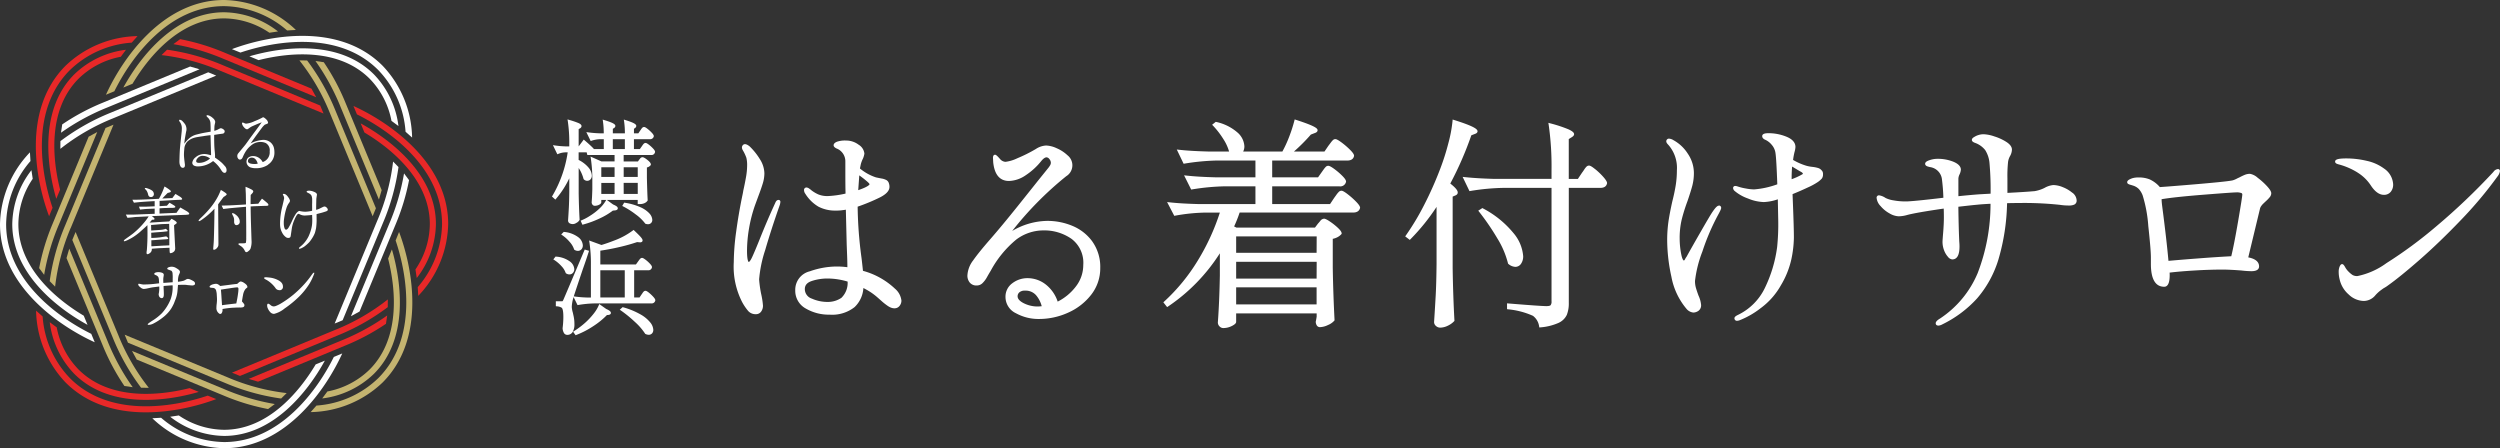 <svg xmlns="http://www.w3.org/2000/svg" xmlns:xlink="http://www.w3.org/1999/xlink" width="272.243" height="48.807" viewBox="0 0 272.243 48.807">
  <rect x="0" y="0" width="272.243" height="48.807" fill="#333333" stroke="none"/>
  <defs>
    <clipPath id="clip-path">
      <rect id="長方形_2453" data-name="長方形 2453" width="48.807" height="48.807" fill="none"/>
    </clipPath>
  </defs>
  <g id="グループ_5526" data-name="グループ 5526" transform="translate(0 -31)">
    <path id="パス_23312" data-name="パス 23312" d="M33.235,25.505a1.106,1.106,0,0,1,.324.7.455.455,0,0,1-.482.482.75.75,0,0,1-.239-.044l-.045-.015-.027-.039a4.744,4.744,0,0,0-.993-.956,9.005,9.005,0,0,0-1.351-.866l-.137-.069.213-.363.1.017a6.537,6.537,0,0,1,1.664.482,2.976,2.976,0,0,1,.975.668M23,24.008l-.368-.341.065-.1a13.021,13.021,0,0,0,1.649-4.705h-.286a2.18,2.18,0,0,0-.718.158l-.125.05-.478-.995.271.042a9.914,9.914,0,0,0,1.115.094h.393v-.265a15.7,15.7,0,0,0-.155-2.446l-.037-.228.221.066a9.525,9.525,0,0,1,.962.326c.161.072.345.175.345.343a.292.292,0,0,1-.183.247l-.131.084v1.873l.555-.74.118.1c.394.338.706.625.925.852l.04.042V18.5h1.1V17.426h-.409a3.291,3.291,0,0,0-.9.162l-.119.038-.476-.971.269.038a11.851,11.851,0,0,0,1.214.095h.416a9.316,9.316,0,0,0-.082-1.268l-.034-.227.22.068c.977.3,1.162.453,1.162.632a.3.3,0,0,1-.165.231l-.112.075v.489h1.313a9.2,9.2,0,0,0-.082-1.268l-.035-.229.221.069c.951.3,1.137.458,1.137.632a.3.3,0,0,1-.145.226l-.109.078v.492h.478l.189-.279c.023-.03.055-.078.1-.143a1.059,1.059,0,0,1,.134-.175.277.277,0,0,1,.2-.091c.075,0,.167.035.391.212a4.046,4.046,0,0,1,.438.4c.165.175.232.287.232.388l-.005.037a.4.4,0,0,1-.441.288H31.56V18.5h.648l.186-.264c.027-.035.058-.082.1-.144a1.181,1.181,0,0,1,.13-.164.279.279,0,0,1,.2-.091c.073,0,.166.035.384.205a3.807,3.807,0,0,1,.426.389c.159.169.227.283.227.382a.388.388,0,0,1-.434.337H30.44v.7H32l.114-.167c.038-.041.069-.08.113-.138a.326.326,0,0,1,.26-.154c.084,0,.214.034.536.291.266.212.379.363.379.5v.049l-.03.039a.7.7,0,0,1-.4.235v1.135c.025,1.067.052,1.859.084,2.413l0,.048-.027.04a.762.762,0,0,1-.315.249,1.1,1.1,0,0,1-.479.1h-.265V24.04H28.606l.688.5c.37.156.507.269.507.416,0,.187-.23.217-.306.228l-.228.02a7.623,7.623,0,0,1-1.41.84,10.653,10.653,0,0,1-1.789.666l-.12.033-.194-.444.138-.056a5.345,5.345,0,0,0,.914-.493,6,6,0,0,0,.986-.761,3.8,3.8,0,0,0,.69-.84l.062-.109h-.539v.253c0,.13-.124.213-.245.278a1.006,1.006,0,0,1-.478.108.3.3,0,0,1-.242-.13.415.415,0,0,1-.083-.256q.049-.57.072-1.425v-.84a15.608,15.608,0,0,0-.155-2.446l-.043-.264,1.192.53h1.428v-.7H26.484l-.072-.289h-.875v.829A3.342,3.342,0,0,1,26.6,20.5a1.47,1.47,0,0,1,.375.885.624.624,0,0,1-.128.4.491.491,0,0,1-.731.024l-.042-.032-.01-.052a4.018,4.018,0,0,0-.522-1.163v2.784c.017.987.049,1.938.1,2.823l0,.041-.02.036a.776.776,0,0,1-.337.3.686.686,0,0,1-.764.018.359.359,0,0,1-.135-.279c.033-.483.061-.942.085-1.387s.04-1.038.048-1.746V21.687a9.969,9.969,0,0,1-1.42,2.206Zm8.974-3.521h-1.53v1.048h1.53Zm-1.529,2.9h1.53v-1.2H30.44ZM29.259,18.5h1.313V17.426H29.259Zm-1.253,3.036h1.446V20.486H28.007Zm0,1.856h1.446v-1.2H28.007Zm-2.521,4.7a3.018,3.018,0,0,0-1.493-.562l-.072-.011-.283.283.143.1a4.1,4.1,0,0,1,.779.71,2.273,2.273,0,0,1,.477.79l.016.051.045.029a.651.651,0,0,0,.354.107.508.508,0,0,0,.4-.177.633.633,0,0,0,.143-.426,1.2,1.2,0,0,0-.509-.894m8.4,6.893-.005.037a.4.4,0,0,1-.441.288H27.307a12.113,12.113,0,0,0-1.783.167l-.106.017-.429-.876c-.01.034-.018.06-.023.079A3.9,3.9,0,0,0,24.79,35.7a2.746,2.746,0,0,0,.116.614c.008.035.038.173.091.416a4,4,0,0,1,.082.838,1.658,1.658,0,0,1-.176.825.665.665,0,0,1-.607.343.415.415,0,0,1-.372-.229,1.176,1.176,0,0,1-.133-.493,9.926,9.926,0,0,0,.083-1.229c0-.814-.137-.973-.179-1a1.066,1.066,0,0,0-.509-.155l-.131-.013v-.54h.663a.183.183,0,0,0,.072-.009.978.978,0,0,0,.087-.152c.126-.285.892-2.088,2.273-5.352l.05-.119.471.138-.045.141c-.176.552-.391,1.185-.64,1.884-.535,1.587-.858,2.554-.976,2.936l.209.029a11.824,11.824,0,0,0,1.214.095h.441V31.148a15.632,15.632,0,0,0-.155-2.446l-.04-.244,1.344.49c.417-.125.888-.289,1.4-.489a8.033,8.033,0,0,0,2-1.076l.1-.076.09.086c.322.306.54.523.666.666.158.179.223.292.223.391a.2.2,0,0,1-.068.152.351.351,0,0,1-.277.052l-.251-.021A19.548,19.548,0,0,1,30,29.168c-.707.167-1.413.3-2.1.4v1.5h3.878l.212-.293c.024-.031.058-.079.105-.146a1.338,1.338,0,0,1,.142-.176.289.289,0,0,1,.2-.1c.073,0,.168.036.4.21a3.827,3.827,0,0,1,.45.407c.169.179.238.293.238.394a.39.39,0,0,1-.446.337H31.584v2.964h.585l.2-.3c.036-.047.072-.1.113-.161a1.026,1.026,0,0,1,.134-.175.28.28,0,0,1,.2-.091c.074,0,.169.038.393.219a4.236,4.236,0,0,1,.443.419c.168.183.237.3.237.4M27.9,34.665H30.56V31.7H27.9ZM32.26,36.5a8.231,8.231,0,0,0-1.852-.762l-.077-.023-.315.285.149.1a13.41,13.41,0,0,1,1.508,1.234,6.453,6.453,0,0,1,1.09,1.253l.024.039.042.018a.864.864,0,0,0,.334.084.483.483,0,0,0,.374-.157.562.562,0,0,0,.132-.385,1.4,1.4,0,0,0-.342-.815A3.681,3.681,0,0,0,32.26,36.5m-8.138-4.53.016.049.044.028a.65.65,0,0,0,.355.107.494.494,0,0,0,.386-.177.6.6,0,0,0,.143-.4,1.124,1.124,0,0,0-.5-.847,2.872,2.872,0,0,0-1.458-.513l-.08-.01-.247.309.134.087a3.886,3.886,0,0,1,.749.645,2.049,2.049,0,0,1,.457.724m4.413,3.937-.75-.529-.069.167a4.047,4.047,0,0,1-.57.918,7.449,7.449,0,0,1-.862.921,9.152,9.152,0,0,1-1.221.925l-.131.081.276.385.1-.04a9.6,9.6,0,0,0,1.877-.984,8.372,8.372,0,0,0,1.438-1.178l.176-.01c.208-.038.252-.137.252-.215,0-.153-.146-.277-.519-.44" transform="translate(37.474 28.73)" fill="#fff"/>
    <path id="パス_23313" data-name="パス 23313" d="M98.262,21.467a1.233,1.233,0,0,1-.08.359c-.6,1.714-1.133,3.349-1.571,4.863a13.662,13.662,0,0,0-.659,3.185,12,12,0,0,0,.22,1.575,8.691,8.691,0,0,1,.2,1.276,1.076,1.076,0,0,1-.2.653.673.673,0,0,1-.568.285,1.076,1.076,0,0,1-.831-.336,5.555,5.555,0,0,1-.655-.956,8.438,8.438,0,0,1-.926-4.365,25.477,25.477,0,0,1,.259-3.311c.172-1.277.392-2.57.653-3.843.065-.292.105-.5.121-.629q.172-.764.3-1.493a7.51,7.51,0,0,0,.121-1.22,3.4,3.4,0,0,0-.081-.874,4.5,4.5,0,0,0-.394-.834.664.664,0,0,1-.09-.283.386.386,0,0,1,.09-.253c.148-.177.384-.173.755.131a6.936,6.936,0,0,1,1.1,1.371,2.971,2.971,0,0,1,.5,1.553,3.8,3.8,0,0,1-.165,1.069c-.107.36-.277.852-.507,1.459l-.343.933a15.365,15.365,0,0,0-.658,2.546,14.805,14.805,0,0,0-.219,2.425c0,1.192.191,1.226.193,1.226s.12-.006.365-.53c.186-.4.463-1.053.821-1.947.54-1.357,1.111-2.691,1.7-3.964.083-.209.2-.319.36-.319.033,0,.2.012.2.249m12.451,9.4a1.993,1.993,0,0,1,.725,1.318.911.911,0,0,1-.2.569c-.291.373-.8.341-1.277.015a6.637,6.637,0,0,1-.7-.551q-.344-.306-.514-.453a6.7,6.7,0,0,0-.988-.7q-.245-.139-.464-.254a3.111,3.111,0,0,1-.961,2.082,3.933,3.933,0,0,1-2.716.82,4.96,4.96,0,0,1-2.6-.67,2.2,2.2,0,0,1-1.142-1.988,2.066,2.066,0,0,1,1.584-2.062,8.93,8.93,0,0,1,2.892-.523,8.694,8.694,0,0,1,1.2.077c0-.373-.01-.76-.024-1.151l-.049-1.278-.094-3.834c-.138.024-.312.047-.528.071a4.35,4.35,0,0,1-.555.025,3.949,3.949,0,0,1-1.891-.421,4.192,4.192,0,0,1-1.434-1.405.676.676,0,0,1-.144-.389.265.265,0,0,1,.274-.3.583.583,0,0,1,.305.133,1.855,1.855,0,0,1,.226.174,3.709,3.709,0,0,0,.738.442,2.589,2.589,0,0,0,1.066.185,10.679,10.679,0,0,0,1.911-.271c-.015-.543-.022-1.276-.022-2.233V17.042a1.494,1.494,0,0,0-.984-1.434c-.131-.072-.294-.181-.294-.336,0-.23.27-.348.358-.386a2.672,2.672,0,0,1,1-.133,2.244,2.244,0,0,1,1.366.455,1.281,1.281,0,0,1,.628.974,2.289,2.289,0,0,1-.154.532,3.034,3.034,0,0,0-.243.652c-.052.246-.076.369-.086.432a5.288,5.288,0,0,0,1.738.966c.144.033.344.073.6.122a1.68,1.68,0,0,1,.574.191.609.609,0,0,1,.249.369,1.105,1.105,0,0,1,.053.35c0,.416-.336.79-1.027,1.145a20.582,20.582,0,0,1-2.439,1.013v.055a45.137,45.137,0,0,0,.417,5.49q.047.355.163,1.443a8.2,8.2,0,0,1,3.464,1.925m-3.035-11.675c-.215-.183-.414-.342-.595-.473q-.132-.1-.235-.175l-.116,1.613c1.2-.411,1.234-.631,1.234-.656,0,0-.022-.083-.288-.309m-6.022,10.863c-.5.171-.738.457-.738.876a1.092,1.092,0,0,0,.773,1.039,4.137,4.137,0,0,0,1.658.358,2.641,2.641,0,0,0,1.55-.444,2.272,2.272,0,0,0,.678-1.771,7.666,7.666,0,0,0-2.155-.335,5.451,5.451,0,0,0-1.766.276m30.584-4.283a4.751,4.751,0,0,1,.848,2.855,4.66,4.66,0,0,1-.979,2.909,6.506,6.506,0,0,1-2.507,1.956,7.654,7.654,0,0,1-3.18.694,5.068,5.068,0,0,1-2.507-.621,1.968,1.968,0,0,1-1.146-1.771,1.8,1.8,0,0,1,.745-1.5,2.707,2.707,0,0,1,1.672-.553,3.207,3.207,0,0,1,1.982.7,3.92,3.92,0,0,1,1.284,1.854,5.721,5.721,0,0,0,1.964-1.625,3.821,3.821,0,0,0,.823-2.369,3.247,3.247,0,0,0-1.285-2.844,5.186,5.186,0,0,0-3.043-.917,4.937,4.937,0,0,0-2.963.992,11.443,11.443,0,0,0-2.8,3.425c-.088.14-.216.357-.385.655a2.727,2.727,0,0,1-.515.688.88.88,0,0,1-.6.238.928.928,0,0,1-.782-.332,1.188,1.188,0,0,1-.245-.747,2.96,2.96,0,0,1,.628-1.656c.4-.574,1.025-1.345,1.849-2.289s1.848-2.175,3.009-3.626,1.878-2.35,2.136-2.677l1.122-1.393a2.448,2.448,0,0,0,.269-.378.563.563,0,0,0,.075-.262.625.625,0,0,0-.164-.408.421.421,0,0,0-.3-.187c-.166,0-.358.132-.571.392a7.363,7.363,0,0,1-1.7,1.557,3.374,3.374,0,0,1-1.82.625c-1,0-1.576-.678-1.721-2.018l-.027-.5c0-.307.161-.339.229-.339s.163.033.533.455a.839.839,0,0,0,.6.318,4.142,4.142,0,0,0,1.291-.39,15.987,15.987,0,0,0,2.018-1.009,2.225,2.225,0,0,1,1.12-.378,3.028,3.028,0,0,1,1.144.294,4.045,4.045,0,0,1,1.182.771,1.389,1.389,0,0,1-.139,2.278,36.885,36.885,0,0,0-5.887,5.965,7.647,7.647,0,0,1,3.829-1.1,7.064,7.064,0,0,1,2.752.551,5.071,5.071,0,0,1,2.164,1.715M124.1,31.716c0,.273.224.525.664.75a3.33,3.33,0,0,0,1.526.359,3.628,3.628,0,0,0,.436-.032,3.007,3.007,0,0,0-.6-1.177A1.5,1.5,0,0,0,124.9,31.1a.866.866,0,0,0-.608.184.571.571,0,0,0-.192.436M160.949,21.4c.4.408.448.579.448.681-.06.251-.235.514-.756.514H148.278a13.707,13.707,0,0,1-.6,1.513l.249.124h8.557l.326-.434c.059-.061.136-.15.246-.283a.56.56,0,0,1,.413-.252c.085,0,.237.037.664.325a6.872,6.872,0,0,1,.839.667c.287.269.415.458.415.613v.046l-.03.036a1.461,1.461,0,0,1-.437.333,1.873,1.873,0,0,1-.5.175V28.6c.032,1.977.1,3.891.194,5.687l0,.047-.029.037a1.848,1.848,0,0,1-.689.473,2.133,2.133,0,0,1-.865.23.4.4,0,0,1-.363-.208.786.786,0,0,1-.1-.4l.013-.055c0-.005.022-.074.085-.473v-.363H147.9v.916c0,.154-.148.3-.482.464a2.061,2.061,0,0,1-.928.219.562.562,0,0,1-.4-.182.588.588,0,0,1-.183-.429c.113-1.531.185-3.257.218-5.139v-2.39a19.809,19.809,0,0,1-5.642,5.792l-.1.066-.412-.524.087-.079a20.425,20.425,0,0,0,3.649-4.443,24.176,24.176,0,0,0,2.418-5.247h-1.6a20.021,20.021,0,0,0-3.273.337l-.091.017-.782-1.5.235.026c.879.1,1.96.161,3.212.193H150V19.738h-3.291a24.6,24.6,0,0,0-3.614.338l-.092.015-.775-1.55.23.025c.883.1,1.965.161,3.212.193H150V16.928h-4.114a24.566,24.566,0,0,0-3.614.338l-.094.015-.745-1.55.226.025c.88.1,1.962.161,3.212.193h2.26a5.028,5.028,0,0,0-.626-1.357,9.144,9.144,0,0,0-1.124-1.457l-.1-.1.4-.32.062.017a5.193,5.193,0,0,1,2.3,1.146,2.141,2.141,0,0,1,.753,1.5,1.234,1.234,0,0,1-.134.576h4.27a12.87,12.87,0,0,0,.756-1.651,15.584,15.584,0,0,0,.553-1.718l.032-.131.128.041c2.183.7,2.366.953,2.366,1.138,0,.142-.112.248-.332.315l-.4.155a19.549,19.549,0,0,1-1.846,1.851h3.327l.423-.623c.07-.088.145-.187.233-.307a2.574,2.574,0,0,1,.242-.293.4.4,0,0,1,.283-.134c.092,0,.247.045.694.376a8.364,8.364,0,0,1,.9.775c.4.4.449.567.449.671-.044.247-.208.514-.756.514h-8.16v1.831h4.992l.607-.857a2.422,2.422,0,0,1,.231-.281.376.376,0,0,1,.271-.122c.091,0,.243.041.668.351a7.257,7.257,0,0,1,.851.728c.294.294.425.494.425.646a.637.637,0,0,1-.708.514h-7.336v1.928h6.3l.447-.67c.052-.07.124-.17.22-.306a2.6,2.6,0,0,1,.269-.332.425.425,0,0,1,.3-.146c.093,0,.248.046.695.39a8.4,8.4,0,0,1,.9.8m-4.287,3.788H147.9v1.783h8.76Zm0,2.762H147.9v1.831h8.76ZM147.9,32.594h8.76V30.739H147.9Zm29.611-4.431.035.028a1.24,1.24,0,0,0,.757.318.74.74,0,0,0,.624-.344,1.4,1.4,0,0,0,.229-.824,4.407,4.407,0,0,0-1.068-2.523,10.688,10.688,0,0,0-3.309-2.675l-.066-.037-.449.285.087.11a26.324,26.324,0,0,1,1.989,2.905,9.608,9.608,0,0,1,1.16,2.713Zm-6.291-8.73a36.69,36.69,0,0,0,2.289-5.249l.376-.146c.075-.025.3-.1.3-.29,0-.224-.31-.529-2.559-1.235l-.152-.047-.012.158A14.653,14.653,0,0,1,171,15.074a25.211,25.211,0,0,1-.856,2.7,38.673,38.673,0,0,1-1.776,4,27.317,27.317,0,0,1-1.989,3.316l-.071.1.5.384.078-.078a22.525,22.525,0,0,0,2.837-3.515v6.235c-.016,1.453-.049,2.637-.1,3.52s-.105,1.82-.17,2.781a.56.56,0,0,0,.213.435.676.676,0,0,0,.446.176,1.924,1.924,0,0,0,.856-.219,2.257,2.257,0,0,0,.667-.477l.035-.039,0-.052c-.1-1.778-.162-3.692-.194-5.687V20.859l.253-.109c.251-.084.3-.23.3-.338,0-.158-.095-.411-.813-.979m15.788-1.554c-.437-.356-.592-.4-.685-.4a.4.4,0,0,0-.283.134,1.975,1.975,0,0,0-.247.323c-.086.133-.161.239-.223.317l-.453.679h-.993V14.594l.329-.205c.108-.068.252-.175.252-.325,0-.175-.189-.337-.631-.539a15.138,15.138,0,0,0-1.981-.649l-.19-.052.031.195a31.77,31.77,0,0,1,.313,4.946v.964h-6.243c-1.248-.032-2.329-.1-3.212-.193l-.226-.025.745,1.55.094-.015a24.553,24.553,0,0,1,3.614-.338h5.228V32.26a.628.628,0,0,1-.1.424c-.035.039-.141.1-.452.1-.431,0-1.829-.1-4.157-.29l-.136-.011v.633l.108.016a8.567,8.567,0,0,1,2.713.709A1.737,1.737,0,0,1,180.894,35l.024.112.113-.013a6.04,6.04,0,0,0,1.97-.486,1.83,1.83,0,0,0,.907-.875,3.394,3.394,0,0,0,.216-1.309V19.908h3.436c.527,0,.688-.267.732-.514,0-.1-.048-.27-.419-.69a7.652,7.652,0,0,0-.863-.826m24.674.147a.552.552,0,0,1,.122.393.739.739,0,0,1-.126.472,2.472,2.472,0,0,1-.416.366,7.16,7.16,0,0,1-1.129.615c-.511.241-1.064.483-1.645.719l.045,1.165c.066,1.7.1,2.873.1,3.594a12.1,12.1,0,0,1-.273,2.323,9.458,9.458,0,0,1-1.146,2.853,7.853,7.853,0,0,1-2.222,2.5,9.125,9.125,0,0,1-2.271,1.3.879.879,0,0,1-.261.056.266.266,0,0,1-.3-.274c0-.124.109-.231.365-.358a6.263,6.263,0,0,0,2.942-2.93,14.488,14.488,0,0,0,1.34-4.448,24.089,24.089,0,0,0,.122-2.908l-.046-2.31a5.336,5.336,0,0,1-1.524.3,4.853,4.853,0,0,1-1.729-.39,4.593,4.593,0,0,1-1.454-.824.454.454,0,0,1-.163-.313.222.222,0,0,1,.249-.224.88.88,0,0,1,.261.056,5.547,5.547,0,0,0,.879.217,5.362,5.362,0,0,0,.9.1,9.5,9.5,0,0,0,2.525-.555c-.064-1.8-.129-2.928-.192-3.356a1.718,1.718,0,0,0-.413-.943,1.987,1.987,0,0,0-.668-.533c-.246-.1-.371-.241-.371-.411,0-.323.5-.323.692-.323a5.149,5.149,0,0,1,1.94.378c.655.266.988.645.988,1.125a2.52,2.52,0,0,1-.1.547,7.172,7.172,0,0,0-.158.862,6.568,6.568,0,0,0,1.448.633,3.751,3.751,0,0,0,.616.118,3.517,3.517,0,0,1,.667.129.8.8,0,0,1,.407.292m-2.257.133c-.087-.043-.412-.236-.984-.585-.035.392-.053.808-.053,1.238v.141a6.86,6.86,0,0,0,1.137-.52c.086-.043.086-.075.086-.088s-.013-.084-.185-.187m-8.956,3.674c-.124,0-.294.081-.692.667-.136.187-.561.9-1.3,2.187s-1.235,2.164-1.53,2.705a1.493,1.493,0,0,0-.168.273c-.06.112-.106.142-.122.142s-.168-.009-.306-.746a8.993,8.993,0,0,1-.158-1.66,8.692,8.692,0,0,1,.218-2.035,18.649,18.649,0,0,1,.635-2.03c.245-.719.424-1.292.531-1.7a5.518,5.518,0,0,0,.165-1.384,3.747,3.747,0,0,0-.66-2.073,4.312,4.312,0,0,0-1.569-1.479,1.053,1.053,0,0,0-.454-.163.289.289,0,0,0-.323.3c0,.1.072.223.233.385A3.8,3.8,0,0,1,195.894,18a10.215,10.215,0,0,1-.121,1.591c-.082.512-.2,1.1-.367,1.75-.2.883-.342,1.639-.432,2.246a14.559,14.559,0,0,0-.136,2.107,18.866,18.866,0,0,0,.458,3.886,7.54,7.54,0,0,0,1.644,3.5,1.119,1.119,0,0,0,.753.406,1,1,0,0,0,.537-.18.73.73,0,0,0,.3-.659,3.026,3.026,0,0,0-.278-1c-.129-.352-.227-.647-.292-.876a2.669,2.669,0,0,1-.093-.727,12.822,12.822,0,0,1,.8-3.192,24.537,24.537,0,0,1,1.737-4.048c.286-.524.31-.636.31-.7a.243.243,0,0,0-.249-.274m38.5-1.383a3.77,3.77,0,0,0-1.03-.611A2.869,2.869,0,0,0,236.9,19.6a2.343,2.343,0,0,0-.963.307,3.786,3.786,0,0,1-1.089.357c-.722.063-1.718.127-2.96.19V18.837a14.348,14.348,0,0,1,.073-1.777,1.844,1.844,0,0,1,.233-.65,1.526,1.526,0,0,0,.186-.671c0-.29-.2-.569-.6-.83a5.33,5.33,0,0,0-1.3-.6,4.057,4.057,0,0,0-1.157-.24,1.9,1.9,0,0,0-1.07.311c-.059.033-.236.135-.236.306s.185.258.325.314a2.445,2.445,0,0,1,1.124.791,3.125,3.125,0,0,1,.469,1.393,32.591,32.591,0,0,1,.122,3.356l-1.235.068c-.8.061-1.561.131-2.273.206V18.886a1.241,1.241,0,0,1,.125-.443,1.472,1.472,0,0,0,.145-.516c0-.349-.274-.641-.815-.866a4.528,4.528,0,0,0-1.745-.317,2.671,2.671,0,0,0-.839.142c-.229.076-.492.191-.492.4,0,.1.057.236.328.306a1.559,1.559,0,0,0,.26.062,1.515,1.515,0,0,1,1.233,1.251,20.276,20.276,0,0,1,.165,2.079c-2.24.267-3.61.4-4.072.4a7.29,7.29,0,0,1-1.389-.121,2.845,2.845,0,0,1-.836-.257,1.7,1.7,0,0,0-.7-.286.254.254,0,0,0-.274.274,1.485,1.485,0,0,0,.436.9,3.431,3.431,0,0,0,.982.8,2.125,2.125,0,0,0,.994.31,3.515,3.515,0,0,0,.942-.151c.666-.175,2-.407,3.954-.691.011.25.017.581.017.986,0,.451-.025.981-.073,1.575s-.074.944-.074,1.031a2.569,2.569,0,0,0,.181.982,2.234,2.234,0,0,0,.418.69.685.685,0,0,0,.46.273c.524,0,.79-.472.79-1.4a4.863,4.863,0,0,0-.025-.522c-.048-1.025-.08-2.308-.1-3.814q1.209-.137,1.654-.184l.517-.049c.3-.03.737-.06,1.333-.09a20.9,20.9,0,0,1-1.4,7.548,11.029,11.029,0,0,1-4.09,4.942c-.327.192-.48.36-.48.527,0,.12.078.249.3.249a1.025,1.025,0,0,0,.425-.136,12.5,12.5,0,0,0,3.786-2.832,11.672,11.672,0,0,0,2.324-4.249,23.12,23.12,0,0,0,.936-6.112c.288-.012.685-.019,1.181-.019a36.794,36.794,0,0,1,4.552.195,6.346,6.346,0,0,0,1.029.076,1.317,1.317,0,0,0,.557-.1.469.469,0,0,0,.257-.471,1.107,1.107,0,0,0-.462-.821m21.18-.727c.325.352.476.6.476.786a.681.681,0,0,1-.163.422,4.054,4.054,0,0,1-.444.458c-.029.03-.108.1-.232.221a1.723,1.723,0,0,0-.275.32.742.742,0,0,0-.117.272l-1.273,5.287c.78.154,1.177.485,1.177.985,0,.237-.145.52-.839.52a10.2,10.2,0,0,1-1.072-.075c-.843-.065-1.536-.1-2.05-.1-.957,0-2,.033-3.09.1-1.033.062-1.938.139-2.693.23.007.073.01.15.01.234,0,.323,0,1.306-.593,1.306-.965,0-1.454-.836-1.454-2.486v-.689c0-.566-.095-1.719-.282-3.427a14.661,14.661,0,0,0-.618-3.357,2.29,2.29,0,0,0-.417-.688,1.539,1.539,0,0,0-.637-.373q-.145-.048-.277-.084a.947.947,0,0,1-.228-.087.224.224,0,0,1-.123-.194c0-.166.172-.3.576-.438a2.4,2.4,0,0,1,.681-.081,3.176,3.176,0,0,1,1.178.205,3.244,3.244,0,0,1,1.077.792l.041.055.939-.069c5.451-.426,6.84-.606,7.045-.681a2.363,2.363,0,0,0,.365-.152,3,3,0,0,1,.295-.141,6.365,6.365,0,0,1,.615-.295,1.515,1.515,0,0,1,.563-.108,1.718,1.718,0,0,1,.838.431,7.526,7.526,0,0,1,1,.9m-2.78.763a1.383,1.383,0,0,0-.558-.072c-.258,0-1.479.087-3.628.258-2.066.164-3.58.327-4.5.484.006.222.03.494.072.812.3,2.3.531,4.282.677,5.9,1.082-.095,2.259-.19,3.5-.284,1.262-.095,2.385-.168,3.339-.217.206-.843.458-2.132.75-3.833.3-1.756.452-2.725.452-2.879a.169.169,0,0,0-.1-.17m27.93-2.611a.679.679,0,0,0-.486.31,69.488,69.488,0,0,1-6.22,5.926,47.537,47.537,0,0,1-5.429,4.008,8.1,8.1,0,0,1-3.155,1.407,1,1,0,0,1-.534-.115,2.752,2.752,0,0,1-.434-.364,2.146,2.146,0,0,1-.372-.487c-.132-.242-.225-.336-.332-.336-.14,0-.222.153-.277.287a1.507,1.507,0,0,0-.095.577,3.262,3.262,0,0,0,.1.788,3.066,3.066,0,0,0,.985,1.653,2.445,2.445,0,0,0,1.645.709,1.662,1.662,0,0,0,1.273-.631,4.032,4.032,0,0,1,.475-.453c.146-.112.291-.218.421-.306a3.49,3.49,0,0,0,.508-.329c.834-.589,1.983-1.522,3.415-2.774s2.935-2.7,4.469-4.3a43.693,43.693,0,0,0,4-4.761,1.246,1.246,0,0,0,.267-.587.213.213,0,0,0-.225-.225m-15.282.381a4.63,4.63,0,0,1,1.436,1.388c.448.69.93,1.04,1.433,1.04a.921.921,0,0,0,.748-.329,1.225,1.225,0,0,0,.263-.806,2.209,2.209,0,0,0-.984-1.722,4.918,4.918,0,0,0-1.9-.847,9.755,9.755,0,0,0-2.18-.261c-.9,0-1.257.1-1.257.347,0,.073.035.174.2.24a2.505,2.505,0,0,0,.332.1,7.564,7.564,0,0,1,1.91.847" transform="translate(-13.286 31.551)" fill="#fff"/>
    <g id="グループ_5117" data-name="グループ 5117" transform="translate(0 31)">
      <g id="グループ_5116" data-name="グループ 5116" clip-path="url(#clip-path)">
        <path id="パス_23354" data-name="パス 23354" d="M37.156,29.563a9.789,9.789,0,0,0-5.628,2.676c-3.749,3.747-3.059,9.784-1.962,13.555l.415-1c-.912-3.614-1.26-8.808,2.02-12.088a8.915,8.915,0,0,1,4.592-2.381Z" transform="translate(-23.437 -24.144)" fill="#e82828"/>
        <path id="パス_23355" data-name="パス 23355" d="M30.316,191.987l-.763-.564a9.786,9.786,0,0,0,2.676,5.628c3.747,3.749,9.784,3.059,13.555,1.963l-1-.415c-3.614.912-8.807,1.26-12.088-2.02a8.91,8.91,0,0,1-2.382-4.592" transform="translate(-24.136 -156.336)" fill="#e82828"/>
        <path id="パス_23356" data-name="パス 23356" d="M113.611,36.476l-.359-.869-10.6-4.392a23.982,23.982,0,0,0-6.08-1.69l-.6.589a23.047,23.047,0,0,1,6.4,1.706Z" transform="translate(-78.38 -24.113)" fill="#e82828"/>
        <path id="パス_23357" data-name="パス 23357" d="M154.783,178.7l.006-.838a23.063,23.063,0,0,1-5.728,3.317l-11.243,4.658.868.36,10.6-4.392a23.975,23.975,0,0,0,5.494-3.1" transform="translate(-112.556 -145.257)" fill="#e82828"/>
        <path id="パス_23358" data-name="パス 23358" d="M103.742,23.254l-.735.546a24.329,24.329,0,0,1,5.521,1.627l10.033,4.156-.515-.938-9.52-3.942a24.09,24.09,0,0,0-4.785-1.448" transform="translate(-84.126 -18.992)" fill="#e82828"/>
        <path id="パス_23359" data-name="パス 23359" d="M40.118,193.807c-3.877,1.308-10.717,2.393-15-1.894a10.737,10.737,0,0,1-2.982-6.726l-.713-.634a11.641,11.641,0,0,0,3.22,7.831c4.794,4.794,12.537,3.253,16.4,1.8Z" transform="translate(-17.493 -150.725)" fill="#e82828"/>
        <path id="パス_23360" data-name="パス 23360" d="M214.27,73.274l.412,1c3.2,1.91,7.119,5.338,7.12,9.975a8.926,8.926,0,0,1-1.563,4.931l.14.938a9.784,9.784,0,0,0,2.087-5.872c0-5.3-4.754-9.081-8.2-10.972" transform="translate(-174.996 -59.843)" fill="#e82828"/>
        <path id="パス_23361" data-name="パス 23361" d="M209.988,62.94l.379.917c3.666,1.817,9.27,5.886,9.269,11.948a10.736,10.736,0,0,1-2.648,6.865l.056.952a11.637,11.637,0,0,0,3.26-7.813c0-6.78-6.564-11.166-10.317-12.869" transform="translate(-171.498 -51.403)" fill="#e82828"/>
        <path id="パス_23362" data-name="パス 23362" d="M162.678,188.335l.133-.906a24.351,24.351,0,0,1-5.054,2.754l-10.033,4.155,1.027.3,9.52-3.944a24.106,24.106,0,0,0,4.407-2.358" transform="translate(-120.647 -153.074)" fill="#e82828"/>
        <path id="パス_23363" data-name="パス 23363" d="M23.117,40.127c-1.309-3.877-2.393-10.716,1.895-15a10.739,10.739,0,0,1,6.726-2.982l.633-.713a11.638,11.638,0,0,0-7.831,3.22c-4.794,4.794-3.253,12.537-1.8,16.395Z" transform="translate(-17.393 -17.501)" fill="#e82828"/>
        <path id="パス_23364" data-name="パス 23364" d="M36.373,45.828l-.132.906a24.3,24.3,0,0,1,5.054-2.754l10.033-4.156-1.026-.3-9.52,3.943a24.1,24.1,0,0,0-4.407,2.359" transform="translate(-29.598 -32.28)" fill="#fff"/>
        <path id="パス_23365" data-name="パス 23365" d="M35.87,50.449l-.006.838a23.1,23.1,0,0,1,5.728-3.317l11.244-4.657-.869-.36-10.6,4.392a23.955,23.955,0,0,0-5.493,3.1" transform="translate(-29.29 -35.08)" fill="#fff"/>
        <path id="パス_23366" data-name="パス 23366" d="M138.753,23.123c3.877-1.308,10.718-2.393,15,1.895a10.732,10.732,0,0,1,2.982,6.727l.713.633a11.636,11.636,0,0,0-3.22-7.83c-4.794-4.795-12.537-3.254-16.4-1.8Z" transform="translate(-112.571 -17.398)" fill="#fff"/>
        <path id="パス_23367" data-name="パス 23367" d="M110.263,210.369c-1.816,3.666-5.886,9.269-11.949,9.269a10.736,10.736,0,0,1-6.864-2.647l-.953.056a11.641,11.641,0,0,0,7.814,3.26c6.781,0,11.165-6.564,12.868-10.318Z" transform="translate(-73.909 -171.499)" fill="#fff"/>
        <path id="パス_23368" data-name="パス 23368" d="M9.938,110.275C6.271,108.458.668,104.388.668,98.326a10.744,10.744,0,0,1,2.649-6.865l-.056-.952A11.635,11.635,0,0,0,0,98.323c0,6.78,6.564,11.165,10.317,12.868Z" transform="translate(0 -73.919)" fill="#fff"/>
        <path id="パス_23369" data-name="パス 23369" d="M15.484,117.963l-.412-1c-3.2-1.911-7.119-5.337-7.12-9.976a8.922,8.922,0,0,1,1.563-4.931l-.141-.938a9.792,9.792,0,0,0-2.087,5.871c0,5.3,4.755,9.081,8.2,10.973" transform="translate(-5.951 -82.584)" fill="#fff"/>
        <path id="パス_23370" data-name="パス 23370" d="M101.109,220.381a9.784,9.784,0,0,0,5.871,2.087c5.3,0,9.081-4.754,10.973-8.2l-1,.412c-1.91,3.2-5.337,7.119-9.975,7.12a8.92,8.92,0,0,1-4.931-1.563Z" transform="translate(-82.576 -174.997)" fill="#fff"/>
        <path id="パス_23371" data-name="パス 23371" d="M214.824,103.748l-.546-.735a24.321,24.321,0,0,1-1.627,5.521l-4.156,10.033.938-.514,3.942-9.52a24.049,24.049,0,0,0,1.448-4.784" transform="translate(-170.279 -84.131)" fill="#fff"/>
        <path id="パス_23372" data-name="パス 23372" d="M203.487,102.373l-4.657,11.244.869-.359,4.392-10.6a23.941,23.941,0,0,0,1.69-6.081l-.589-.6a23.052,23.052,0,0,1-1.705,6.4" transform="translate(-162.386 -78.385)" fill="#fff"/>
        <path id="パス_23373" data-name="パス 23373" d="M163.639,36.6l.763.564a9.783,9.783,0,0,0-2.676-5.628c-3.748-3.75-9.784-3.059-13.554-1.963l1,.416c3.614-.912,8.809-1.259,12.088,2.019a8.922,8.922,0,0,1,2.382,4.592" transform="translate(-121.012 -23.441)" fill="#fff"/>
        <path id="パス_23374" data-name="パス 23374" d="M88.447,213.376l-9.52-3.943-.514-.937,10.032,4.156a24.347,24.347,0,0,0,5.521,1.626l-.735.547a24.114,24.114,0,0,1-4.785-1.448" transform="translate(-64.04 -170.28)" fill="#c4b470"/>
        <path id="パス_23375" data-name="パス 23375" d="M90.113,9.376a9.787,9.787,0,0,0-5.871-2.088c-5.3,0-9.081,4.756-10.972,8.2l1-.414c1.911-3.2,5.338-7.119,9.976-7.119a8.914,8.914,0,0,1,4.931,1.563Z" transform="translate(-59.84 -5.952)" fill="#c4b470"/>
        <path id="パス_23376" data-name="パス 23376" d="M23.248,93.237l.547.734a24.276,24.276,0,0,1,1.626-5.521l4.156-10.033-.937.514L24.7,88.453a24.089,24.089,0,0,0-1.448,4.784" transform="translate(-18.987 -64.044)" fill="#c4b470"/>
        <path id="パス_23377" data-name="パス 23377" d="M31.817,85.317l4.657-11.243-.869.359-4.392,10.6a23.953,23.953,0,0,0-1.689,6.079l.589.6a23.072,23.072,0,0,1,1.7-6.4" transform="translate(-24.112 -60.497)" fill="#c4b470"/>
        <path id="パス_23378" data-name="パス 23378" d="M45.823,162.688l.906.132a24.309,24.309,0,0,1-2.754-5.054l-4.156-10.033-.3,1.026,3.944,9.52a24.11,24.11,0,0,0,2.359,4.408" transform="translate(-32.276 -120.655)" fill="#c4b470"/>
        <path id="パス_23379" data-name="パス 23379" d="M91.108,205.779l.6-.589a23.064,23.064,0,0,1-6.4-1.7l-11.244-4.657.359.869,10.6,4.392a23.951,23.951,0,0,0,6.079,1.689" transform="translate(-60.489 -162.384)" fill="#c4b470"/>
        <path id="パス_23380" data-name="パス 23380" d="M186.189,51.968l-4.392-10.6a23.983,23.983,0,0,0-3.1-5.494l-.838-.006a23.031,23.031,0,0,1,3.317,5.729l4.658,11.244Z" transform="translate(-145.254 -29.291)" fill="#c4b470"/>
        <path id="パス_23381" data-name="パス 23381" d="M43.311,137.827l-.36.868,4.392,10.6a24,24,0,0,0,3.1,5.493l.838.005a23.05,23.05,0,0,1-3.317-5.728Z" transform="translate(-35.078 -112.564)" fill="#c4b470"/>
        <path id="パス_23382" data-name="パス 23382" d="M63.856,9.938C65.673,6.272,69.742.668,75.805.669a10.742,10.742,0,0,1,6.864,2.648l.952-.056A11.639,11.639,0,0,0,75.808,0C69.028,0,64.642,6.564,62.94,10.318Z" transform="translate(-51.403 0)" fill="#c4b470"/>
        <path id="パス_23383" data-name="パス 23383" d="M193.812,138.759c1.308,3.877,2.393,10.718-1.894,15a10.74,10.74,0,0,1-6.727,2.982l-.633.713a11.638,11.638,0,0,0,7.83-3.22c4.795-4.794,3.253-12.537,1.8-16.4Z" transform="translate(-150.73 -112.576)" fill="#c4b470"/>
        <path id="パス_23384" data-name="パス 23384" d="M191.426,164.405a9.786,9.786,0,0,0,5.628-2.676c3.749-3.747,3.06-9.784,1.963-13.555l-.415,1c.912,3.614,1.259,8.808-2.019,12.088a8.929,8.929,0,0,1-4.593,2.382Z" transform="translate(-156.339 -121.015)" fill="#c4b470"/>
        <path id="パス_23385" data-name="パス 23385" d="M188.334,36.376l-.906-.133a24.3,24.3,0,0,1,2.754,5.054l4.155,10.033.3-1.027-3.944-9.52a24.119,24.119,0,0,0-2.359-4.407" transform="translate(-153.074 -29.6)" fill="#c4b470"/>
        <path id="パス_23386" data-name="パス 23386" d="M111.314,74.674c-.108,0-.225-.105-.359-.33a3.466,3.466,0,0,0-.862-.948,2.72,2.72,0,0,1-1.622.586.984.984,0,0,1-.416-.071.355.355,0,0,1-.227-.331.9.9,0,0,1,.369-.6,1.344,1.344,0,0,1,.495-.278,1.426,1.426,0,0,1,.44-.071,1.743,1.743,0,0,1,.424.056c.05.008.159.041.316.08,0-.108,0-.282-.012-.522-.01-.373-.024-.929-.046-1.668-.307.035-.556.069-.738.1-.208.034-.424.06-.638.1a2.8,2.8,0,0,0-.638.17,1.879,1.879,0,0,0-.5.328,1.265,1.265,0,0,0-.342.825,5.835,5.835,0,0,0-.037.605c0,.167.02.366.046.607.017.116.035.272.061.48,0,.149-.023.241-.072.284a.272.272,0,0,1-.157.059c-.174,0-.292-.147-.352-.438a1.549,1.549,0,0,1-.019-.225c0-.008,0-.108.006-.3.013-.457.026-.913.072-1.369.031-.343.093-.89.171-1.638.007-.109.014-.2.014-.29a1.184,1.184,0,0,0-.188-.7.434.434,0,0,1-.11-.207c0-.042.024-.067.083-.067a.487.487,0,0,1,.308.181,2.275,2.275,0,0,1,.285.346,1.081,1.081,0,0,1,.128.456,1.25,1.25,0,0,1-.007.174c-.041.159-.08.4-.135.715a6,6,0,0,0-.094.741,3.108,3.108,0,0,1,.618-.661,1.923,1.923,0,0,1,.719-.346c.281-.068.513-.13.7-.163.208-.043.481-.087.829-.147l0-.3c0-.208-.011-.424-.021-.648a.9.9,0,0,0-.287-.587c-.091-.091-.142-.148-.142-.174,0-.058.032-.083.107-.083a.7.7,0,0,1,.225.064,1.314,1.314,0,0,1,.368.255.674.674,0,0,1,.244.363.57.57,0,0,1-.024.225,1.853,1.853,0,0,0-.056.316c-.007.191-.014.348-.013.482a2.4,2.4,0,0,0,.389-.144,1.321,1.321,0,0,1,.306-.145.479.479,0,0,1,.233.082c.133.082.2.164.2.256a.254.254,0,0,1-.256.259c-.107.017-.256.035-.447.061-.008,0-.158.025-.439.069-.006.356,0,.706.008,1.038q.016.448.056.8c.018.175.027.316.028.407a1.485,1.485,0,0,1-.007.223c.083.057.2.139.359.253.125.091.234.19.343.28s.243.248.435.462a.669.669,0,0,1,.127.363c0,.208-.08.309-.238.31m-2.371-1.858a.722.722,0,0,0-.562.278.456.456,0,0,0-.139.3c0,.124.1.191.308.189a1.576,1.576,0,0,0,.572-.1,1.97,1.97,0,0,0,.628-.37,1.26,1.26,0,0,0-.807-.292" transform="translate(-86.889 -55.859)" fill="#fff"/>
        <path id="パス_23387" data-name="パス 23387" d="M144.332,74.9a2.311,2.311,0,0,1-1.285.366,1.8,1.8,0,0,1-.531-.061.664.664,0,0,1-.488-.852.526.526,0,0,1,.255-.3.8.8,0,0,1,.423-.111,1.126,1.126,0,0,1,.707.244,1.289,1.289,0,0,1,.344.411,1.114,1.114,0,0,0,.763-1.168.9.9,0,0,0-.439-.91,1.349,1.349,0,0,0-.557-.111,1.6,1.6,0,0,0-.779.2,2.741,2.741,0,0,0-.75.7,3.885,3.885,0,0,0-.409.759c-.074.175-.172.258-.3.259a.228.228,0,0,1-.209-.123.417.417,0,0,1-.084-.256.452.452,0,0,1,.089-.284c.172-.21.436-.519.781-.945.173-.225.411-.576.748-1.027.23-.317.591-.785,1.043-1.427-.083.032-.207.083-.373.144-.141.059-.372.161-.687.3a1.946,1.946,0,0,0-.33.21,1.19,1.19,0,0,1-.174.109c-.124.01-.249-.072-.384-.237a.751.751,0,0,1-.2-.405c0-.058.024-.091.066-.091a.528.528,0,0,1,.175.056.57.57,0,0,0,.208.066,2.834,2.834,0,0,0,.919-.273c.174-.067.406-.161.678-.3.157-.075.232-.126.24-.126.075,0,.192.073.333.213a.638.638,0,0,1,.219.363.148.148,0,0,1-.115.142c-.083.034-.157.059-.232.085a2.088,2.088,0,0,0-.362.4c-.1.125-.238.325-.427.575-.156.21-.411.56-.764,1.068a3.548,3.548,0,0,1,1.35-.383,1.226,1.226,0,0,1,.791.251,1.144,1.144,0,0,1,.413.7,1.946,1.946,0,0,1,.036.373,1.532,1.532,0,0,1-.7,1.376m-1.766-.767a.455.455,0,0,0-.289.1.327.327,0,0,0-.123.266v.016c0,.167.16.265.484.3.091.007.183.015.274.014a1.346,1.346,0,0,0,.307-.044c-.137-.439-.354-.653-.653-.651" transform="translate(-115.152 -56.948)" fill="#fff"/>
        <path id="パス_23388" data-name="パス 23388" d="M80.27,113.9c-.457.013-1.237.043-2.357.086l-1.328.051a1.427,1.427,0,0,1,.176.139c.091.091.134.149.126.174a.123.123,0,0,1-.108.076,1.257,1.257,0,0,1-.174.009c-.082.109-.172.208-.263.309.258-.01.648-.037,1.162-.067.083-.008.406-.028.979-.057.041-.058.123-.15.247-.293.367.189.559.329.568.42.009.049-.024.1-.09.141s-.133.1-.2.142c0,.016.021.514.07,1.485.01.216.029.531.049.947a.575.575,0,0,1-.072.374.624.624,0,0,1-.239.184.487.487,0,0,1-.24.051c-.042-.007-.06-.2-.063-.588-.182.009-.49.021-.929.041-.091,0-.432.02-1,.066a.7.7,0,0,1-.023.225.529.529,0,0,1-.222.274c-.123.085-.215.111-.273.086-.042-.016-.059-.091-.052-.223.008-.075.024-.159.032-.233.053-.664.072-1.3.068-1.926l-.006-.772c-.131.133-.412.384-.833.762a6.614,6.614,0,0,1-.644.485,4.731,4.731,0,0,1-.479.279,3.63,3.63,0,0,1-.373.177c-.149.059-.232.068-.24.027s.024-.109.131-.184.231-.168.388-.277c.107-.076.281-.2.5-.369a8.51,8.51,0,0,0,1.384-1.421c.09-.126.2-.267.3-.434l-1.443.068c-.174.027-.465.053-.863.09-.05-.091-.109-.206-.177-.355.257.006.572.012.946,0,.6-.022,1.328-.052,2.191-.084l0-.564c-.357.02-.664.022-.921.039-.157.01-.381.037-.671.065-.026-.075-.068-.183-.119-.315.407,0,.656,0,.748,0,.24-.01.556-.021.962-.041l0-.565c-.922.049-1.668.1-2.257.175l-.169-.323c.191,0,.473,0,.847-.014q.636-.017,2.042-.09a6.553,6.553,0,0,0,.384-.766c.049-.109.122-.3.229-.575.091.05.25.147.467.3.058.042.108.09.167.132a.127.127,0,0,1,.051.125c0,.05-.116.1-.339.144-.149.141-.346.351-.593.61l1.1-.05c.065-.093.181-.243.337-.451l.509.311c.158.108.233.2.218.257s-.1.074-.249.075-.39.012-.73.031l-1.477.086,0,.573.8-.049c.05-.058.14-.167.28-.324.042.023.192.105.442.262.142.082.2.147.192.2s-.091.085-.248.094-.4,0-.7.015c-.208,0-.465.02-.772.038l0,.573c.414-.02,1.028-.05,1.842-.08.09-.126.23-.326.419-.585.091.049.317.179.692.4.209.124.3.23.277.314-.017.051-.149.075-.4.086m-3.784-1.937c-.158,0-.25-.1-.293-.288a1.261,1.261,0,0,0-.186-.44,1.384,1.384,0,0,0-.126-.131c-.041-.042-.05-.067-.042-.091.024-.058.141-.051.349.031a1.684,1.684,0,0,1,.383.178.488.488,0,0,1,.252.456.309.309,0,0,1-.338.285m2.006,2.922c-.273.012-.688.014-1,.041l-.971.083.013.6c.39-.028.738-.047,1.054-.074a2.027,2.027,0,0,0,.538-.113c.15.124.218.2.2.24-.008.025-.066.042-.182.051-.091.01-.232.028-.431.045-.241.02-.64.046-1.178.093l.012.565a9.166,9.166,0,0,0,.98-.066l.646-.105c.159.116.234.2.21.257-.016.032-.083.05-.207.059s-.324.019-.58.038c-.191.009-.54.045-1.046.074l0,.515a.934.934,0,0,0,.009.141c.207-.012.531-.03.979-.058.075-.009.4-.02.971-.049,0-.573,0-.939,0-1.1Z" transform="translate(-60.053 -90.504)" fill="#fff"/>
        <path id="パス_23389" data-name="パス 23389" d="M120.717,112.1c-.09.116-.2.266-.337.45-.057.074-.139.192-.255.351l.032,4.234a1.488,1.488,0,0,1-.014.265.524.524,0,0,1-.131.234.517.517,0,0,1-.347.219c-.05,0-.075-.042-.076-.125,0-.025.008-.091.015-.2.031-.34.053-.664.059-.979.04-1.254.057-2.309.059-3.172a8.229,8.229,0,0,1-1.394,1.215.8.8,0,0,1-.281.142c-.034,0-.05-.016-.05-.041,0-.058.1-.184.3-.368a11.453,11.453,0,0,0,1.037-1.112,7.4,7.4,0,0,0,.763-1.159c.09-.168.2-.409.326-.725.426.253.643.409.635.484-.008.059-.115.15-.339.286m4.607.968c-.191,0-.457.013-.814.024-.3.01-.581.021-.847.038.005.648.018,1.3.04,1.96l.054,1.693a2.324,2.324,0,0,1-.117.964.734.734,0,0,1-.2.234c-.107.093-.181.134-.24.126a.136.136,0,0,1-.133-.081c-.034-.058-.068-.117-.093-.167a1.2,1.2,0,0,0-.377-.411c-.058-.034-.109-.067-.167-.108-.084-.058-.117-.1-.1-.132.016-.05.124-.067.324-.061.282.007.448-.012.489-.061a2.508,2.508,0,0,0,.038-.564c.006-.316,0-.74,0-1.263l-.024-2.091c-.374.028-.954.082-1.742.154-.233.028-.473.053-.73.089l-.185-.373c.116,0,.4-.01.839-.022.273-.01.879-.041,1.816-.1l-.016-1.088c0-.074-.01-.215-.02-.423-.01-.175-.011-.308-.012-.416a5.51,5.51,0,0,1,.566.252c.183.09.275.172.276.248a.377.377,0,0,1-.1.2c-.057.066-.123.133-.181.192-.006.323-.012.655-.009,1,.332-.019.614-.037.838-.047.082-.125.214-.309.4-.551.126.09.3.238.527.428.134.115.193.2.168.281-.008.05-.1.074-.273.075m-2.843,1.707a.345.345,0,0,1-.238.368.464.464,0,0,1-.124.025.223.223,0,0,1-.208-.156.429.429,0,0,1-.043-.191v-.207a.893.893,0,0,0-.095-.406,2.936,2.936,0,0,1-.134-.28c0-.042.024-.067.074-.068a.674.674,0,0,1,.317.164,1.106,1.106,0,0,1,.411.521.791.791,0,0,1,.043.23" transform="translate(-96.37 -90.649)" fill="#fff"/>
        <path id="パス_23390" data-name="パス 23390" d="M171.437,115.529c-.025.008-.149.051-.364.118-.141.043-.373.1-.7.189l.006.722a7.3,7.3,0,0,1-.061.822c-.056.25-.1.416-.128.507a3.413,3.413,0,0,1-.212.434,4.859,4.859,0,0,1-.387.559,4.408,4.408,0,0,1-.511.461,1.509,1.509,0,0,1-.264.159.749.749,0,0,1-.3.111c-.042,0-.059-.016-.059-.057s.041-.091.124-.16a3.827,3.827,0,0,0,.338-.3,3.4,3.4,0,0,0,.583-.835,4.941,4.941,0,0,0,.3-.849,3.216,3.216,0,0,0,.1-.748c.008-.175,0-.424-.014-.738-.158.025-.406.044-.738.064a1.172,1.172,0,0,1-.5-.08,1.629,1.629,0,0,0-.251-.105c-.041,0-.115.051-.19.159a3.19,3.19,0,0,0-.269.542,3.6,3.6,0,0,0-.267.924s-.032.225-.1.682a.829.829,0,0,1-.032.167.175.175,0,0,1-.083.116.379.379,0,0,1-.19.036.42.42,0,0,1-.208-.065,1.363,1.363,0,0,1-.453-.545,1.767,1.767,0,0,1-.2-.7c-.009-.091-.01-.191-.01-.291a7.79,7.79,0,0,1,.244-1.819c.136-.557.2-.866.2-.907a.6.6,0,0,0-.077-.28.954.954,0,0,1-.068-.141c0-.017.034-.05.091-.05.174,0,.341.12.509.377a.911.911,0,0,1,.186.389.606.606,0,0,1-.131.25,2.027,2.027,0,0,0-.237.465,6.782,6.782,0,0,0-.281,1.256,2.3,2.3,0,0,0-.03.425,1.714,1.714,0,0,0,.079.572c.042.108.1.164.175.164s.174-.075.264-.218a7.826,7.826,0,0,0,.377-.725,6.094,6.094,0,0,1,.384-.726c.181-.275.346-.368.42-.369a.188.188,0,0,1,.076.017,2.685,2.685,0,0,0,.572.069,3.651,3.651,0,0,0,.738-.105c.006-.207,0-.448,0-.713,0-.025.008-.109.006-.25l0-.231a1.146,1.146,0,0,0-.069-.44.614.614,0,0,0-.193-.214c-.058-.034-.15-.082-.275-.147-.042-.025-.067-.05-.067-.075,0-.074.09-.117.273-.118a1.321,1.321,0,0,1,.524.122c.233.088.342.2.326.346-.016.074-.032.191-.056.348-.008.083-.015.183-.014.3-.006.225-.013.547-.017.971a1.765,1.765,0,0,0,.414-.152c.2-.1.331-.161.388-.186a.345.345,0,0,1,.125-.025.357.357,0,0,1,.25.156.265.265,0,0,1,.093.215c-.008.058-.057.108-.165.15" transform="translate(-135.9 -92.52)" fill="#fff"/>
        <path id="パス_23391" data-name="パス 23391" d="M88.235,160.425a.431.431,0,0,1-.247.06c-.069,0-.246-.019-.522-.045a2.3,2.3,0,0,0-.5-.026c-.108,0-.286,0-.512.014-.027.394-.055.651-.064.76a3.3,3.3,0,0,1-.162.7c-.106.265-.174.455-.223.573a5.3,5.3,0,0,1-.291.544,3.931,3.931,0,0,1-.929.982,6.148,6.148,0,0,1-1.01.648,1.224,1.224,0,0,1-.511.141c-.069,0-.1-.019-.109-.058s.157-.169.48-.379a5.6,5.6,0,0,0,1.068-.835,5.029,5.029,0,0,0,.953-1.525,3.973,3.973,0,0,0,.215-1.509c-.059,0-.236.011-.522.034-.147.01-.295.021-.462.041,0,.118,0,.267.013.444.012.207.013.364.014.453,0,.286-.076.425-.234.425a.325.325,0,0,1-.288-.224.517.517,0,0,1-.041-.227,2.4,2.4,0,0,0,.047-.286,2.523,2.523,0,0,0,.015-.532l-.738.095c-.058.01-.226.04-.492.1a2.468,2.468,0,0,1-.473.073.659.659,0,0,1-.346-.174c-.159-.118-.238-.224-.238-.323,0-.049.029-.07.078-.07a1.3,1.3,0,0,1,.158.027,1.883,1.883,0,0,0,.365.056c.286-.011.591-.014.916-.047.177-.011.433-.051.758-.084,0-.049-.011-.177-.023-.374a.87.87,0,0,0-.071-.316.618.618,0,0,0-.267-.2.6.6,0,0,1-.109-.048.116.116,0,0,1-.06-.088c-.01-.049.038-.1.127-.139a.829.829,0,0,1,.275-.051,1.231,1.231,0,0,1,.444.065c.128.048.188.126.189.216s-.027.206-.047.354a2.361,2.361,0,0,0-.008.276s0,.088.012.265c.227-.021.562-.043,1.015-.076l0-.354c0-.148.008-.267,0-.364-.011-.168-.012-.276-.022-.306a.4.4,0,0,0-.12-.227c-.021-.008-.119-.047-.307-.115a.435.435,0,0,1-.089-.037.106.106,0,0,1-.05-.089c-.01-.049.039-.088.146-.139a1.029,1.029,0,0,1,.326-.062.918.918,0,0,1,.473.135,2.166,2.166,0,0,1,.268.174.382.382,0,0,1,.169.245.534.534,0,0,1-.058.2c-.048.109-.067.168-.077.177a2.105,2.105,0,0,0-.083.709,3.627,3.627,0,0,0,.64-.122,2.139,2.139,0,0,0,.215-.11.489.489,0,0,1,.216-.08.652.652,0,0,1,.267.066,2.615,2.615,0,0,1,.327.165.384.384,0,0,1,.168.166.285.285,0,0,1,.021.1.18.18,0,0,1-.067.159" transform="translate(-67.072 -129.399)" fill="#fff"/>
        <path id="パス_23392" data-name="パス 23392" d="M128.568,167.859a1,1,0,0,0-.205.188,1.518,1.518,0,0,0-.242.651c-.01.021-.047.238-.113.653.06.069.139.165.239.294a.346.346,0,0,1,.031.136c0,.168-.136.238-.422.24-.306-.008-.611.014-.916.027a9.858,9.858,0,0,0-1.054.136.622.622,0,0,1-.1.473.167.167,0,0,1-.128.06.154.154,0,0,1-.128-.038.724.724,0,0,1-.3-.658,3.212,3.212,0,0,1,.036-.444c.019-.2.027-.345.026-.453s-.012-.276-.023-.473a1.819,1.819,0,0,0-.062-.434.387.387,0,0,0-.317-.331,2.164,2.164,0,0,1-.286-.027c-.079-.019-.118-.049-.119-.1s.048-.118.146-.168a.644.644,0,0,1,.236-.1,1.213,1.213,0,0,1,.306-.051.489.489,0,0,1,.3.1,1.561,1.561,0,0,1,.168.136l1-.126c.069-.01.344-.051.846-.1l.206-.179a.49.49,0,0,1,.186-.089.942.942,0,0,1,.386.173c.227.146.337.294.338.422a.163.163,0,0,1-.029.089m-1.094-.041a3.292,3.292,0,0,0-.374.041c-.109.011-.306.043-.581.084-.157.021-.423.062-.807.125q.031.293.065.856c.011.187.033.463.056.837.364-.051.885-.115,1.556-.19.066-.324.142-.69.189-1.074a3.5,3.5,0,0,0,.045-.512c0-.109-.05-.168-.149-.166" transform="translate(-101.662 -136.533)" fill="#fff"/>
        <path id="パス_23393" data-name="パス 23393" d="M158.536,163.853a.477.477,0,0,1-.416-.243,3.2,3.2,0,0,0-.7-.7,2.8,2.8,0,0,0-.4-.242c-.089-.059-.13-.1-.13-.128,0-.06.069-.089.207-.091.039,0,.137.008.3.027a2.63,2.63,0,0,1,1,.278c.365.185.545.411.547.7a.359.359,0,0,1-.4.407m3.655-1.427a5.842,5.842,0,0,1-.407.782,7.8,7.8,0,0,1-1.074,1.329,11.6,11.6,0,0,1-1.6,1.313,2.876,2.876,0,0,1-1.139.581.568.568,0,0,1-.385-.155,1.477,1.477,0,0,1-.319-.492.829.829,0,0,1-.051-.264c0-.129.038-.2.126-.2a.708.708,0,0,1,.238.147.563.563,0,0,0,.356.154.858.858,0,0,0,.275-.071,3.7,3.7,0,0,0,.451-.22,10.984,10.984,0,0,0,1.431-1.006,12.1,12.1,0,0,0,1.164-1.122,10.5,10.5,0,0,0,.771-.962c.03-.049.088-.12.156-.209a.212.212,0,0,1,.128-.089c.03,0,.049.019.04.059a2.8,2.8,0,0,1-.165.425" transform="translate(-128.133 -132.259)" fill="#fff"/>
      </g>
    </g>
  </g>
</svg>
